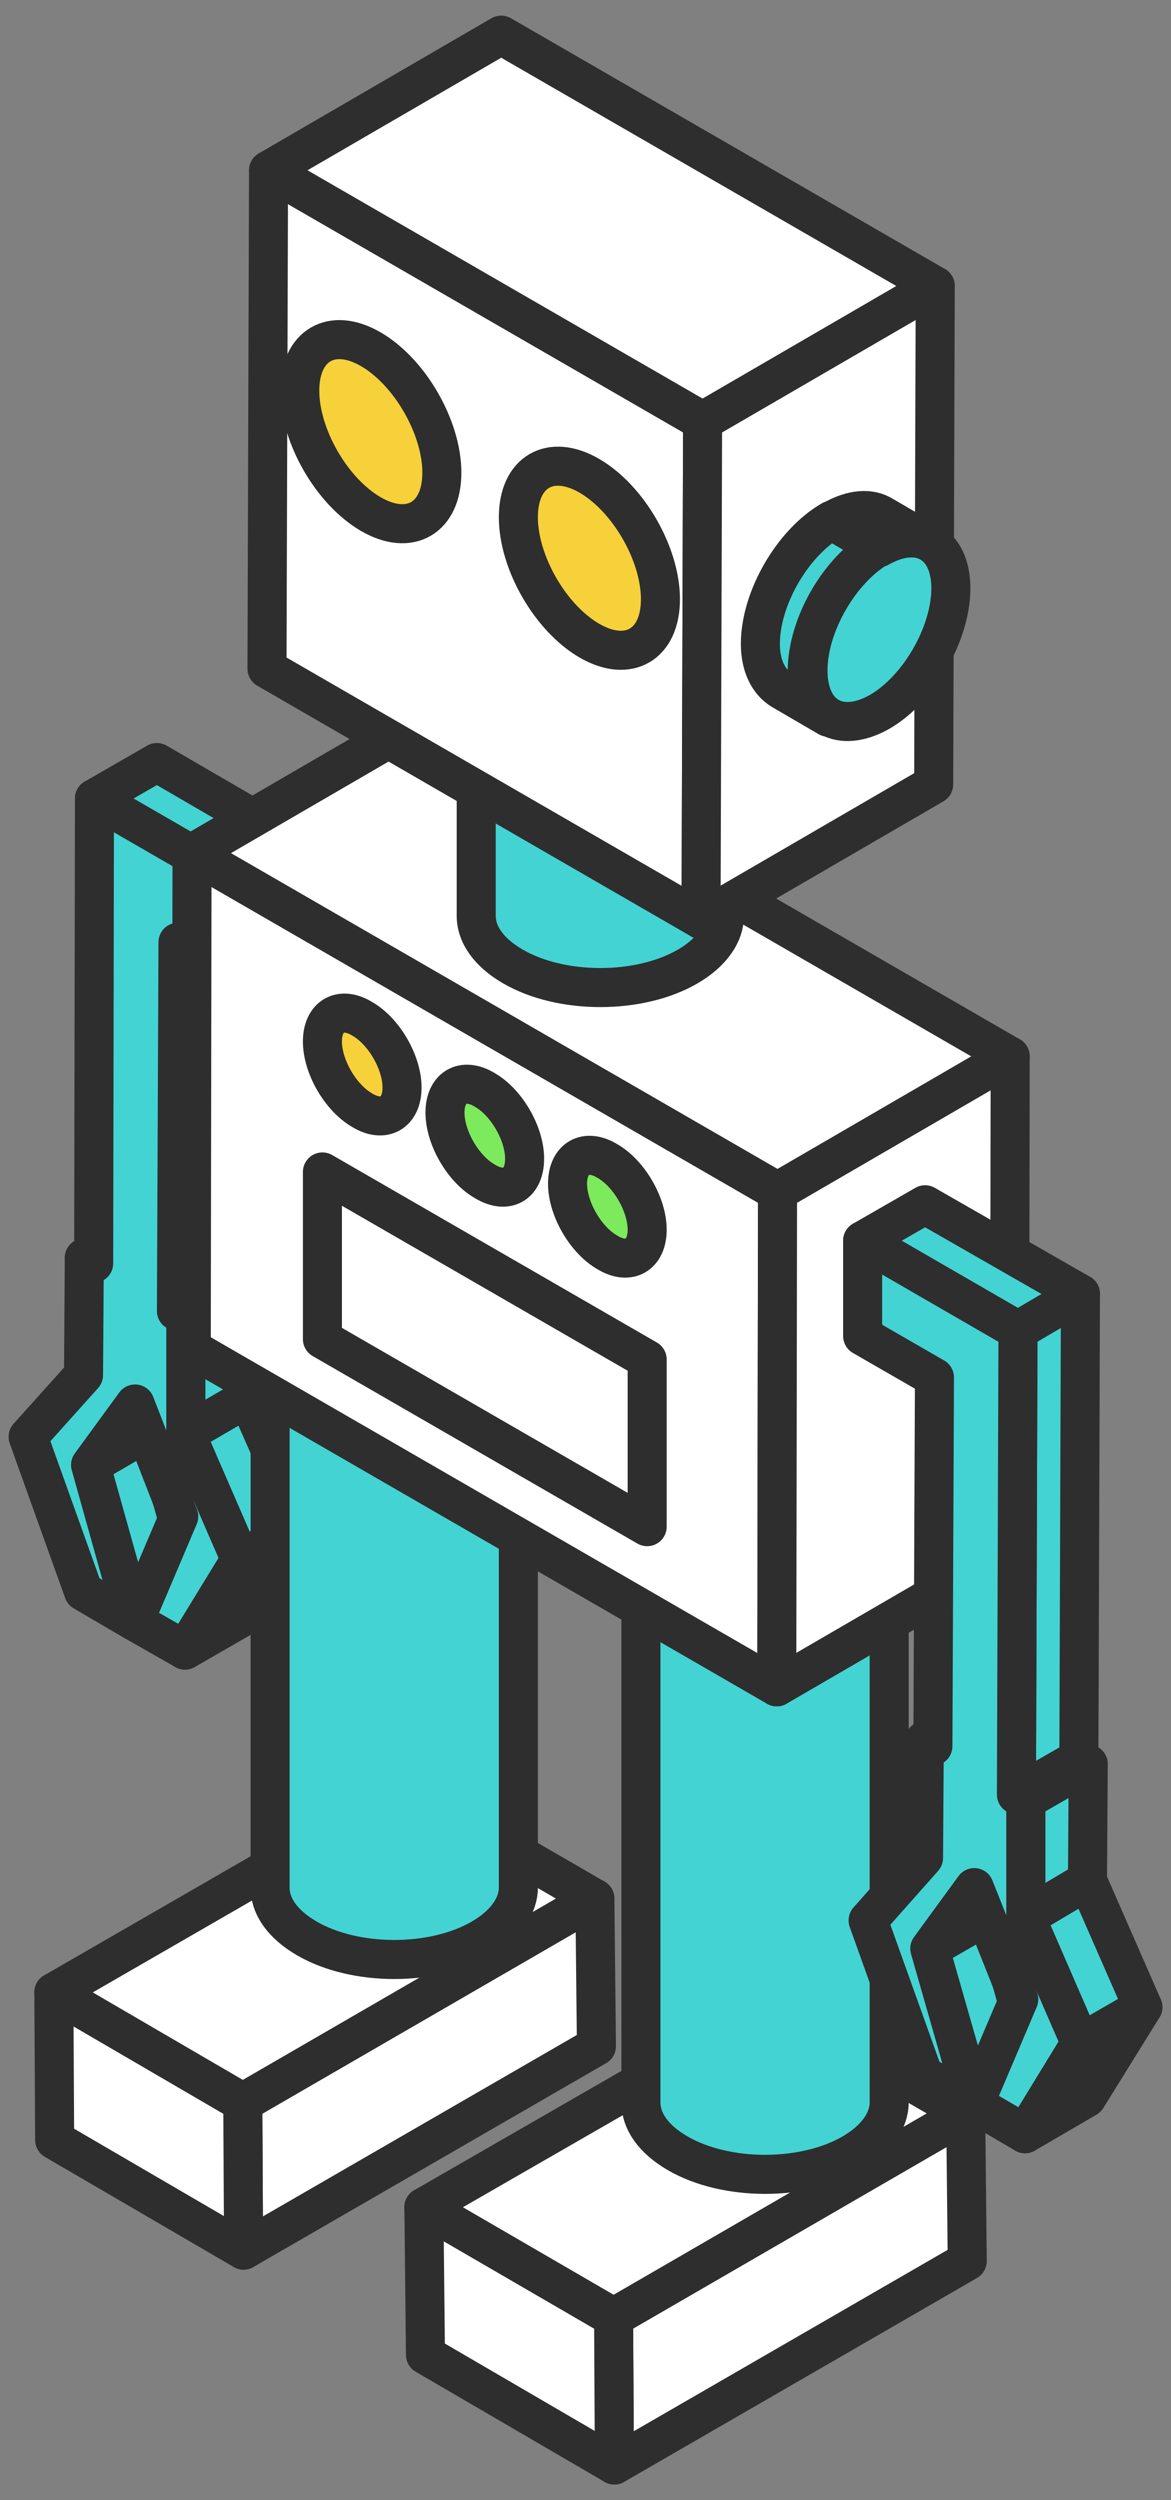 <?xml version="1.0" encoding="UTF-8"?>
<svg id="_瀧_1" data-name="瀧 1" xmlns="http://www.w3.org/2000/svg" version="1.1" viewBox="0 0 150 320">
  <rect x="0" y="0" width="150" height="320" fill="#808080" stroke="none"/>
  <g style="isolation: isolate;">
    <polygon points="11.6 187.5 19.5 182.9 25.1 202.8 17.2 207.5 11.6 187.5" style="fill: #44d3d3; stroke: #2e2e2e; stroke-linecap: round; stroke-linejoin: round; stroke-width: 5px;"/>
    <polygon points="17.3 179.7 25.2 175.1 19.5 182.9 11.6 187.5 17.3 179.7" style="fill: #888abf; stroke: #2e2e2e; stroke-linecap: round; stroke-linejoin: round; stroke-width: 5px;"/>
    <polygon points="30.8 199.6 38.8 195 31.7 206.6 23.7 211.2 30.8 199.6" style="fill: #888abf; stroke: #2e2e2e; stroke-linecap: round; stroke-linejoin: round; stroke-width: 5px;"/>
    <polygon points="23.8 183.5 31.7 178.9 38.8 195 30.8 199.6 23.8 183.5" style="fill: #44d3d3; stroke: #2e2e2e; stroke-linecap: round; stroke-linejoin: round; stroke-width: 5px;"/>
    <polygon points="10.8 161 18.7 156.4 19.9 157 12 161.7 10.8 161" style="fill: #d7daff; stroke: #2e2e2e; stroke-linecap: round; stroke-linejoin: round; stroke-width: 5px;"/>
    <polygon points="22.6 167.8 30.6 163.2 31.8 163.9 23.8 168.5 22.6 167.8" style="fill: #d7daff; stroke: #2e2e2e; stroke-linecap: round; stroke-linejoin: round; stroke-width: 5px;"/>
    <polygon points="23.8 168.5 31.8 163.9 31.7 178.9 23.8 183.5 23.8 168.5" style="fill: #44d3d3; stroke: #2e2e2e; stroke-linecap: round; stroke-linejoin: round; stroke-width: 5px;"/>
    <polygon points="22.8 120.6 30.7 116 30.6 163.2 22.6 167.8 22.8 120.6" style="fill: #888abf; stroke: #2e2e2e; stroke-linecap: round; stroke-linejoin: round; stroke-width: 5px;"/>
    <polygon points="12.1 102.2 20.1 97.6 39.9 109.1 32 113.7 12.1 102.2" style="fill: #44d3d3; stroke: #2e2e2e; stroke-linecap: round; stroke-linejoin: round; stroke-width: 5px;"/>
    <polygon points="32 113.7 39.9 109.1 39.9 121.3 32 125.9 32 113.7" style="fill: #d7daff; stroke: #2e2e2e; stroke-linecap: round; stroke-linejoin: round; stroke-width: 5px;"/>
    <polygon points="32 113.7 32 125.9 22.8 120.6 22.6 167.8 23.8 168.5 23.8 183.5 30.8 199.6 23.7 211.2 17.2 207.5 22.9 194.1 17.3 179.7 11.6 187.5 17.2 207.5 10.7 203.7 3.6 183.9 10.7 176 10.8 161 12 161.7 12.1 102.2 32 113.7" style="fill: #44d3d3; stroke: #2e2e2e; stroke-linecap: round; stroke-linejoin: round; stroke-width: 5px;"/>
  </g>
  <g>
    <g>
      <g style="isolation: isolate;">
        <polygon points="78.6 296.6 78.7 315.5 123.9 289.4 123.7 270.5 78.6 296.6" style="fill: #fff; stroke: #2e2e2e; stroke-linecap: round; stroke-linejoin: round; stroke-width: 5px;"/>
        <polygon points="78.6 296.6 54.3 282.5 54.5 301.4 78.7 315.5 78.6 296.6" style="fill: #fff; stroke: #2e2e2e; stroke-linecap: round; stroke-linejoin: round; stroke-width: 5px;"/>
        <polygon points="123.7 270.5 99.5 256.5 54.3 282.5 78.6 296.6 123.7 270.5" style="fill: #fff; stroke: #2e2e2e; stroke-linecap: round; stroke-linejoin: round; stroke-width: 5px;"/>
      </g>
      <g>
        <path d="M113.9,195v74.1c0,2.3-1.6,4.7-4.7,6.5-6.2,3.6-16.2,3.6-22.4,0-3.1-1.8-4.7-4.1-4.7-6.5v-74.1h31.7Z" style="fill: #44d3d3; stroke: #2e2e2e; stroke-linecap: round; stroke-linejoin: round; stroke-width: 5px;"/>
        <path d="M109.2,201.5c-6.2,3.6-16.2,3.6-22.4,0-6.2-3.6-6.2-9.4,0-12.9,6.2-3.6,16.2-3.6,22.4,0,6.2,3.6,6.2,9.4,0,12.9Z" style="fill: #d7daff; stroke: #2e2e2e; stroke-linecap: round; stroke-linejoin: round; stroke-width: 5px;"/>
      </g>
    </g>
    <g>
      <g style="isolation: isolate;">
        <polygon points="31.1 269.1 31.2 288 76.4 261.9 76.2 243 31.1 269.1" style="fill: #fff; stroke: #2e2e2e; stroke-linecap: round; stroke-linejoin: round; stroke-width: 5px;"/>
        <polygon points="31.1 269.1 6.9 255 7 273.9 31.2 288 31.1 269.1" style="fill: #fff; stroke: #2e2e2e; stroke-linecap: round; stroke-linejoin: round; stroke-width: 5px;"/>
        <polygon points="76.2 243 52 229 6.9 255 31.1 269.1 76.2 243" style="fill: #fff; stroke: #2e2e2e; stroke-linecap: round; stroke-linejoin: round; stroke-width: 5px;"/>
      </g>
      <g>
        <path d="M66.4,167.5v74.1c0,2.3-1.6,4.7-4.7,6.5-6.2,3.6-16.2,3.6-22.4,0-3.1-1.8-4.7-4.1-4.7-6.5v-74.1h31.7Z" style="fill: #44d3d3; stroke: #2e2e2e; stroke-linecap: round; stroke-linejoin: round; stroke-width: 5px;"/>
        <path d="M61.7,174c-6.2,3.6-16.2,3.6-22.4,0-6.2-3.6-6.2-9.4,0-12.9,6.2-3.6,16.2-3.6,22.4,0,6.2,3.6,6.2,9.4,0,12.9Z" style="fill: #d7daff; stroke: #2e2e2e; stroke-linecap: round; stroke-linejoin: round; stroke-width: 5px;"/>
      </g>
    </g>
  </g>
  <g style="isolation: isolate;">
    <polygon points="99.6 152.5 99.5 215.9 24.5 172.6 24.6 109.2 99.6 152.5" style="fill: #fff; stroke: #2e2e2e; stroke-linecap: round; stroke-linejoin: round; stroke-width: 5px;"/>
    <polygon points="99.6 152.5 129.4 135.2 129.3 198.6 99.5 215.9 99.6 152.5" style="fill: #fff; stroke: #2e2e2e; stroke-linecap: round; stroke-linejoin: round; stroke-width: 5px;"/>
    <polygon points="24.6 109.2 54.4 91.9 129.4 135.2 99.6 152.5 24.6 109.2" style="fill: #fff; stroke: #2e2e2e; stroke-linecap: round; stroke-linejoin: round; stroke-width: 5px;"/>
  </g>
  <g>
    <path d="M51.5,139.2c0,3.2-2.3,4.6-5.1,2.9-2.8-1.6-5.1-5.6-5.1-8.8s2.3-4.6,5.1-2.9c2.8,1.6,5.1,5.6,5.1,8.8Z" style="fill: #f6d13a; stroke: #2e2e2e; stroke-linecap: round; stroke-linejoin: round; stroke-width: 5px;"/>
    <path d="M67.2,148.3c0,3.3-2.3,4.6-5.1,2.9-2.8-1.6-5.1-5.6-5.1-8.8s2.3-4.6,5.1-2.9c2.8,1.6,5.1,5.6,5.1,8.8Z" style="fill: #7dea5d; stroke: #2e2e2e; stroke-linecap: round; stroke-linejoin: round; stroke-width: 5px;"/>
    <path d="M82.9,157.4c0,3.2-2.3,4.6-5.1,2.9-2.8-1.6-5.1-5.6-5.1-8.8s2.3-4.6,5.1-2.9c2.8,1.6,5.1,5.6,5.1,8.8Z" style="fill: #7dea5d; stroke: #2e2e2e; stroke-linecap: round; stroke-linejoin: round; stroke-width: 5px;"/>
    <polygon points="82.9 195.4 41.3 171.4 41.3 150 82.9 174 82.9 195.4" style="fill: #fff; stroke: #2e2e2e; stroke-linecap: round; stroke-linejoin: round; stroke-width: 5px;"/>
  </g>
  <g>
    <path d="M92.8,92.5v24.7c0,2.3-1.6,4.7-4.7,6.5-6.2,3.6-16.2,3.6-22.4,0-3.1-1.8-4.7-4.1-4.7-6.5v-24.7h31.7Z" style="fill: #44d3d3; stroke: #2e2e2e; stroke-linecap: round; stroke-linejoin: round; stroke-width: 5px;"/>
    <path d="M88.2,99c-6.2,3.6-16.2,3.6-22.4,0-6.2-3.6-6.2-9.4,0-12.9,6.2-3.6,16.2-3.6,22.4,0,6.2,3.6,6.2,9.4,0,12.9Z" style="fill: #d7daff; stroke: #2e2e2e; stroke-linecap: round; stroke-linejoin: round; stroke-width: 5px;"/>
  </g>
  <g style="isolation: isolate;">
    <polygon points="90 53.9 89.8 117.7 34.2 85.6 34.4 21.8 90 53.9" style="fill: #fff; stroke: #2e2e2e; stroke-linecap: round; stroke-linejoin: round; stroke-width: 5px;"/>
    <polygon points="90 53.9 119.8 36.6 119.6 100.4 89.8 117.7 90 53.9" style="fill: #fff; stroke: #2e2e2e; stroke-linecap: round; stroke-linejoin: round; stroke-width: 5px;"/>
    <polygon points="34.4 21.8 64.2 4.5 119.8 36.6 90 53.9 34.4 21.8" style="fill: #fff; stroke: #2e2e2e; stroke-linecap: round; stroke-linejoin: round; stroke-width: 5px;"/>
  </g>
  <g>
    <path d="M56.6,60.5c0,5.8-4.1,8.2-9.1,5.3-5-2.9-9.1-10-9.1-15.8s4.1-8.2,9.1-5.3c5,2.9,9.1,10,9.1,15.8Z" style="fill: #f6d13a; stroke: #2e2e2e; stroke-linecap: round; stroke-linejoin: round; stroke-width: 5px;"/>
    <path d="M84.6,76.7c0,5.8-4.1,8.2-9.1,5.3-5-2.9-9.1-10-9.1-15.8s4.1-8.2,9.1-5.3c5,2.9,9.1,10,9.1,15.8Z" style="fill: #f6d13a; stroke: #2e2e2e; stroke-linecap: round; stroke-linejoin: round; stroke-width: 5px;"/>
  </g>
  <g style="isolation: isolate;">
    <path d="M113.1,66l6,3.5c-1.7-1-4-.8-6.5.6l-6-3.5c2.6-1.5,4.9-1.6,6.5-.6Z" style="fill: #d7daff; stroke: #2e2e2e; stroke-linecap: round; stroke-linejoin: round; stroke-width: 5px;"/>
    <path d="M106.1,91.8l-6-3.5c-1.6-1-2.7-3-2.7-5.9,0-5.8,4.1-12.9,9.1-15.8l6,3.5c-5.1,2.9-9.1,10-9.1,15.8,0,2.9,1,4.9,2.7,5.9Z" style="fill: #44d3d3; stroke: #2e2e2e; stroke-linecap: round; stroke-linejoin: round; stroke-width: 5px;"/>
    <path d="M112.6,70.1c5.1-2.9,9.2-.6,9.2,5.2,0,5.8-4.1,12.9-9.1,15.8-5.1,2.9-9.2.6-9.2-5.3,0-5.8,4.1-12.9,9.1-15.8Z" style="fill: #44d3d3; stroke: #2e2e2e; stroke-linecap: round; stroke-linejoin: round; stroke-width: 5px;"/>
  </g>
  <g style="isolation: isolate;">
    <polygon points="119.1 249.4 127.1 244.8 132.7 264.7 124.8 269.3 119.1 249.4" style="fill: #44d3d3; stroke: #2e2e2e; stroke-linecap: round; stroke-linejoin: round; stroke-width: 5px;"/>
    <polygon points="124.8 241.6 132.8 237 127.1 244.8 119.1 249.4 124.8 241.6" style="fill: #888abf; stroke: #2e2e2e; stroke-linecap: round; stroke-linejoin: round; stroke-width: 5px;"/>
    <polygon points="138.4 261.5 146.4 256.9 139.2 268.5 131.3 273.1 138.4 261.5" style="fill: #888abf; stroke: #2e2e2e; stroke-linecap: round; stroke-linejoin: round; stroke-width: 5px;"/>
    <polygon points="131.4 245.4 139.3 240.7 146.4 256.9 138.4 261.5 131.4 245.4" style="fill: #44d3d3; stroke: #2e2e2e; stroke-linecap: round; stroke-linejoin: round; stroke-width: 5px;"/>
    <polygon points="118.4 222.8 126.3 218.2 127.5 218.9 119.5 223.5 118.4 222.8" style="fill: #d7daff; stroke: #2e2e2e; stroke-linecap: round; stroke-linejoin: round; stroke-width: 5px;"/>
    <polygon points="130.2 229.7 138.2 225.1 139.4 225.8 131.4 230.4 130.2 229.7" style="fill: #d7daff; stroke: #2e2e2e; stroke-linecap: round; stroke-linejoin: round; stroke-width: 5px;"/>
    <polygon points="131.4 230.4 139.4 225.8 139.3 240.7 131.4 245.4 131.4 230.4" style="fill: #44d3d3; stroke: #2e2e2e; stroke-linecap: round; stroke-linejoin: round; stroke-width: 5px;"/>
    <polygon points="110.5 158.8 118.5 154.2 138.4 165.6 130.4 170.3 110.5 158.8" style="fill: #44d3d3; stroke: #2e2e2e; stroke-linecap: round; stroke-linejoin: round; stroke-width: 5px;"/>
    <polygon points="130.4 170.3 138.4 165.6 138.2 225.1 130.2 229.7 130.4 170.3" style="fill: #44d3d3; stroke: #2e2e2e; stroke-linecap: round; stroke-linejoin: round; stroke-width: 5px;"/>
    <polygon points="130.4 170.3 130.2 229.7 131.4 230.4 131.4 245.4 138.4 261.5 131.3 273.1 124.8 269.3 130.5 255.9 124.8 241.6 119.1 249.4 124.8 269.3 118.3 265.6 111.2 245.8 118.3 237.8 118.4 222.8 119.5 223.5 119.7 176.3 110.5 171 110.5 158.8 130.4 170.3" style="fill: #44d3d3; stroke: #2e2e2e; stroke-linecap: round; stroke-linejoin: round; stroke-width: 5px;"/>
  </g>
</svg>